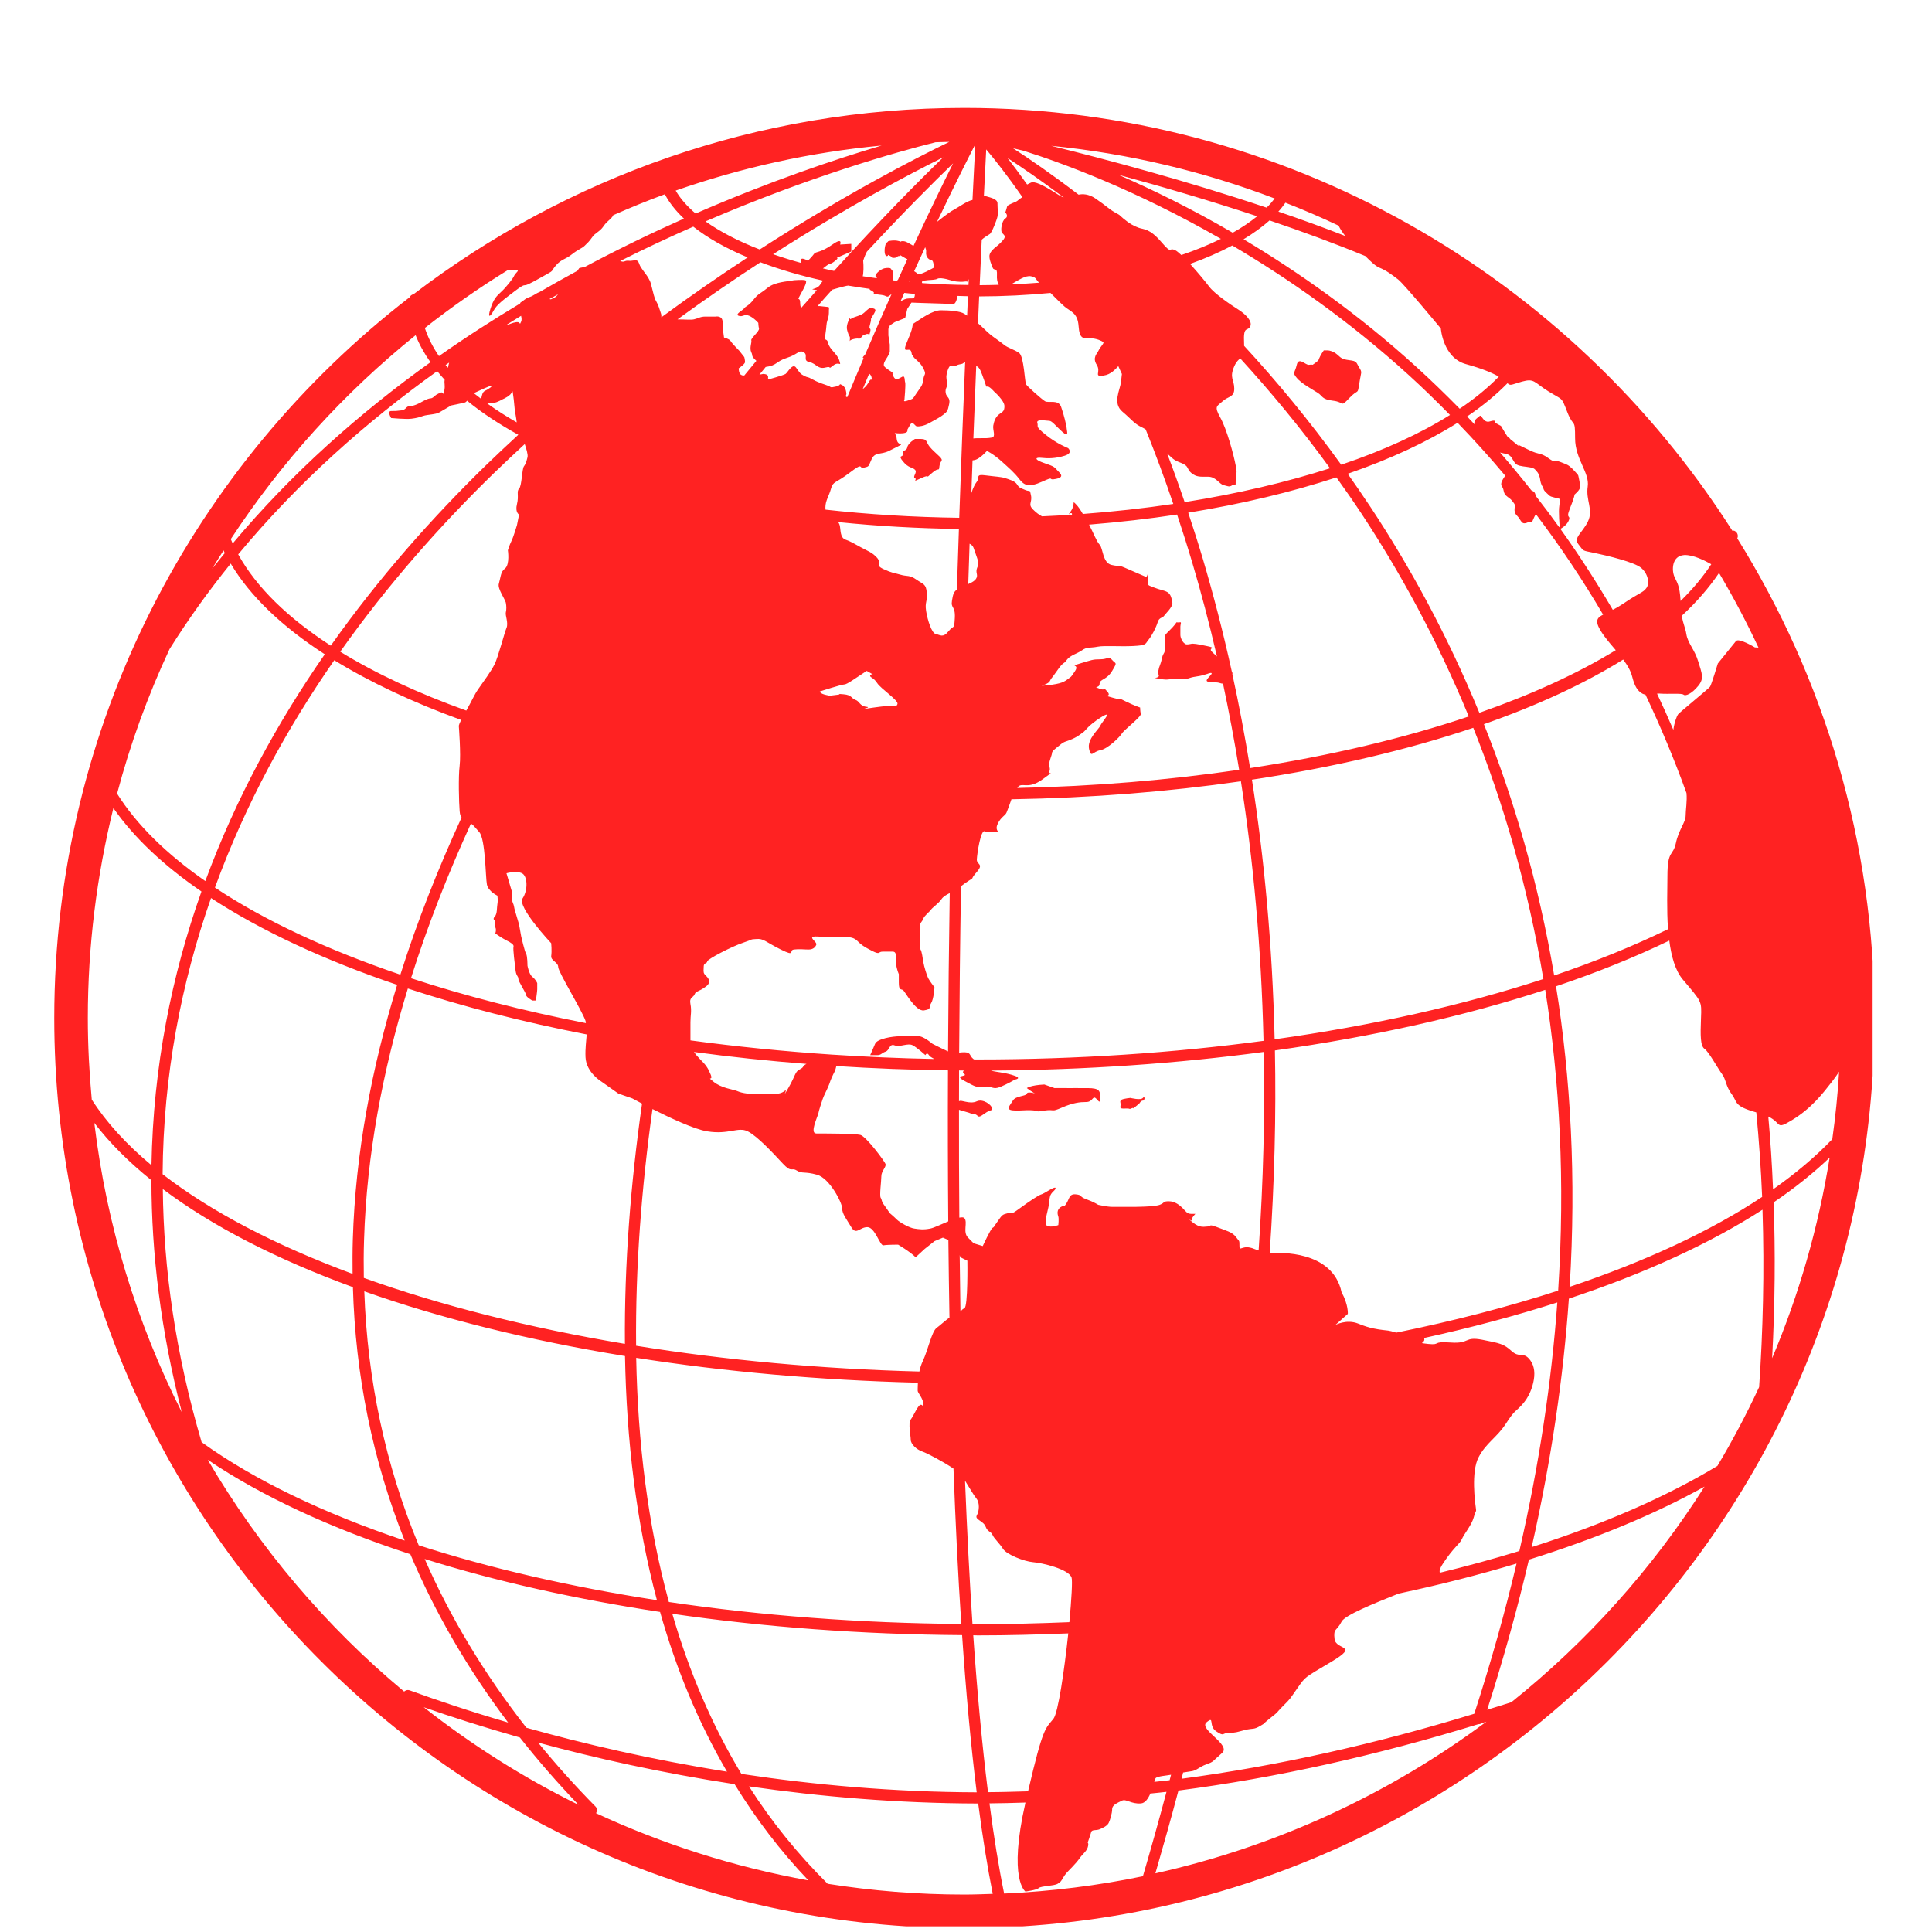 <svg xmlns="http://www.w3.org/2000/svg" xmlns:xlink="http://www.w3.org/1999/xlink" width="250" zoomAndPan="magnify" viewBox="0 0 187.5 187.5" height="250" preserveAspectRatio="xMidYMid meet" version="1.0"><defs><clipPath id="b2a2bbb633"><path d="M 5.211 10.422 L 181.738 10.422 L 181.738 186.949 L 5.211 186.949 Z M 5.211 10.422 " clip-rule="nonzero"/></clipPath></defs><g clip-path="url(#b2a2bbb633)"><path fill="#ff2222" d="M 168.602 52.246 C 168.609 52.23 168.617 52.219 168.621 52.207 C 168.727 51.926 168.582 51.613 168.301 51.504 C 168.246 51.484 168.191 51.516 168.129 51.512 C 152.441 26.871 124.902 10.473 93.59 10.473 C 73.508 10.473 54.98 17.227 40.125 28.559 C 39.953 28.59 39.828 28.695 39.754 28.848 C 18.801 45.016 5.266 70.352 5.266 98.805 C 5.266 147.508 44.887 187.129 93.59 187.129 C 142.289 187.129 181.914 147.504 181.914 98.805 C 181.914 81.723 177.027 65.777 168.602 52.246 Z M 166.672 142.27 C 161.641 145.301 155.551 147.945 148.648 150.148 C 150.566 141.668 151.727 133.633 152.258 126.031 C 159.578 123.605 165.938 120.695 171.051 117.402 C 171.246 123.414 171.094 129.199 170.723 134.617 C 169.5 137.242 168.152 139.797 166.672 142.27 Z M 57.801 175.332 C 55.805 173.309 53.949 171.234 52.219 169.117 C 57.703 170.613 64.148 172.055 71.293 173.156 C 73.328 176.469 75.699 179.602 78.453 182.492 C 71.227 181.191 64.32 178.977 57.848 175.973 C 57.965 175.762 57.973 175.508 57.801 175.332 Z M 56.145 175.16 C 50.797 172.527 45.766 169.336 41.121 165.684 C 43.715 166.594 46.863 167.605 50.453 168.625 C 52.207 170.852 54.102 173.027 56.145 175.16 Z M 51.086 167.676 C 47.008 162.465 43.719 157.004 41.215 151.297 C 48.121 153.465 55.836 155.191 64.059 156.438 C 65.605 161.91 67.738 167.113 70.555 171.941 C 63.191 170.77 56.609 169.227 51.086 167.676 Z M 14.695 114.543 C 14.699 121.664 15.605 129.176 17.645 137.059 C 13.285 128.426 10.348 118.965 9.152 108.977 C 10.633 110.914 12.492 112.77 14.695 114.543 Z M 19.566 139.961 C 17.023 131.324 15.875 123.137 15.801 115.398 C 20.605 119.008 26.863 122.219 34.25 124.918 C 34.492 133.52 36.176 141.73 39.273 149.512 C 31.426 146.871 24.703 143.656 19.566 139.961 Z M 20.48 87.156 C 25.359 90.344 31.488 93.188 38.543 95.578 C 36.074 103.645 34.496 111.93 34.242 120.277 C 34.207 121.402 34.207 122.52 34.219 123.629 C 26.766 120.867 20.492 117.605 15.781 113.957 C 15.848 104.297 17.605 95.348 20.48 87.156 Z M 16.453 62.996 C 18.285 60.07 20.277 57.309 22.391 54.695 C 24.273 57.867 27.387 60.824 31.52 63.496 C 26.953 70.07 22.91 77.418 19.926 85.508 C 16.168 82.891 13.258 80.043 11.363 77.023 C 12.648 72.16 14.363 67.473 16.453 62.996 Z M 20.578 55.203 C 20.941 54.602 21.32 54.008 21.695 53.414 C 21.738 53.5 21.781 53.59 21.816 53.676 C 21.406 54.184 20.984 54.684 20.578 55.203 Z M 49.25 26.234 C 49.398 26.207 49.582 26.195 49.902 26.18 C 50.648 26.145 50.004 26.48 49.902 26.754 C 49.801 27.027 49.09 27.91 48.645 28.316 C 48.207 28.723 47.902 28.996 47.594 29.977 C 47.293 30.961 47.594 30.723 47.902 30.148 C 48.207 29.57 48.848 29.098 49.969 28.246 C 51.09 27.402 50.719 27.84 51.297 27.57 C 51.871 27.297 52.312 27.027 53.059 26.617 C 53.805 26.211 53.434 26.348 53.973 25.734 C 54.516 25.125 54.859 25.195 55.5 24.684 C 56.145 24.176 56.484 24.109 56.754 23.836 C 57.027 23.566 57.164 23.461 57.473 23.02 C 57.773 22.578 58.184 22.516 58.559 21.973 C 58.93 21.426 59.133 21.426 59.441 21.02 C 59.48 20.969 59.484 20.93 59.512 20.883 C 61.156 20.16 62.824 19.473 64.523 18.852 C 64.957 19.676 65.582 20.465 66.375 21.215 C 63.281 22.59 60.051 24.148 56.75 25.906 C 56.652 25.926 56.547 25.949 56.418 25.973 C 56.121 26.023 56.258 26.008 56.027 26.285 C 54.801 26.949 53.562 27.645 52.324 28.363 C 52.062 28.438 51.793 28.695 51.398 28.828 C 50.988 28.961 50.922 29.098 50.512 29.367 C 50.484 29.387 50.5 29.43 50.477 29.453 C 47.848 31.031 45.215 32.719 42.602 34.559 C 41.992 33.672 41.539 32.758 41.23 31.832 C 43.793 29.82 46.465 27.945 49.25 26.234 Z M 50.57 30.648 C 50.617 30.859 50.645 31.062 50.582 31.199 C 50.375 31.676 50.582 31.199 50.105 31.266 C 49.703 31.324 49.57 31.434 49.059 31.586 C 49.566 31.27 50.07 30.957 50.57 30.648 Z M 132.5 24.848 C 133.02 25.371 133.504 25.832 133.863 25.973 C 134.539 26.246 135.078 26.652 135.691 27.125 C 136.301 27.605 139.832 31.879 139.832 31.879 C 139.832 31.879 140.039 34.73 142.273 35.34 C 143.812 35.762 144.812 36.18 145.457 36.555 C 144.402 37.637 143.133 38.68 141.664 39.668 C 140.25 38.227 138.84 36.863 137.445 35.598 C 131.789 30.453 126.027 26.414 120.688 23.219 C 121.641 22.645 122.492 22.031 123.211 21.391 C 126.371 22.461 129.52 23.617 132.5 24.848 Z M 147.707 37.035 C 148.93 36.695 148.859 37.105 150.281 37.988 C 151.711 38.871 151.508 38.465 152.117 40.023 C 152.73 41.586 152.863 40.5 152.863 42.535 C 152.863 44.57 154.285 45.859 154.086 47.219 C 153.883 48.574 154.664 49.461 154.105 50.613 C 153.539 51.766 152.656 52.172 153.207 52.852 C 153.746 53.531 153.477 53.395 154.766 53.668 C 156.055 53.938 158.566 54.547 159.246 55.09 C 159.922 55.633 160.129 56.586 159.789 57.059 C 159.449 57.535 159.176 57.465 157.48 58.621 C 157.117 58.863 156.812 59.031 156.52 59.18 C 154.887 56.395 153.188 53.773 151.438 51.332 C 151.816 51.109 152.152 50.816 152.277 50.434 C 152.414 50.027 152.008 50.297 152.277 49.574 C 152.551 48.848 152.32 49.438 152.551 48.848 C 152.777 48.262 152.816 47.992 152.816 47.992 C 152.816 47.992 153.18 47.668 153.27 47.492 C 153.363 47.309 153.402 47.223 153.27 46.633 C 153.137 46.043 153.27 46.223 152.859 45.77 C 152.453 45.32 152.227 45.137 151.867 45.004 C 151.508 44.867 151.32 44.777 151.094 44.734 C 150.871 44.688 150.871 44.867 150.465 44.598 C 150.055 44.328 149.945 44.188 149.457 44.055 C 148.973 43.918 149.02 43.961 148.426 43.691 C 147.836 43.422 147.613 43.281 147.387 43.191 C 147.16 43.102 147.789 43.645 147.16 43.102 C 146.527 42.559 146.715 42.785 146.527 42.559 C 146.344 42.332 146.48 42.695 146.074 42.016 C 145.668 41.336 145.668 41.336 145.668 41.336 L 145.078 41.02 C 145.078 41.02 145.262 40.754 144.809 40.84 C 144.621 40.875 144.402 41.02 144.129 40.84 C 143.859 40.66 143.719 40.203 143.582 40.387 C 143.469 40.547 142.984 40.688 143.109 41.188 C 142.867 40.93 142.625 40.668 142.383 40.418 C 143.895 39.391 145.203 38.316 146.301 37.191 C 146.609 37.473 146.645 37.332 147.707 37.035 Z M 162.504 55.973 C 162.23 55.363 162.23 53.938 163.453 53.867 C 164.316 53.824 165.461 54.406 166.078 54.758 C 165.273 55.98 164.277 57.172 163.102 58.324 C 163.008 56.781 162.758 56.547 162.504 55.973 Z M 163.672 76.965 C 163.75 77.738 163.59 78.625 163.59 79.188 C 163.59 79.797 162.91 80.543 162.641 81.836 C 162.367 83.125 161.824 82.445 161.824 85.027 C 161.824 86.309 161.742 88.266 161.883 90.176 C 158.543 91.805 154.848 93.309 150.832 94.668 C 149.309 85.652 146.906 77.527 144.012 70.281 C 149.207 68.461 153.758 66.355 157.531 64.008 C 157.934 64.555 158.262 65.082 158.426 65.75 C 158.637 66.562 158.902 67.039 159.383 67.312 C 159.488 67.371 159.586 67.395 159.688 67.406 C 161.184 70.559 162.512 73.75 163.672 76.965 Z M 122.148 121.359 C 122.008 121.312 121.887 121.273 121.715 121.203 C 120.562 120.727 120.289 121.539 120.289 120.934 C 120.289 120.316 120.289 120.523 119.949 120.051 C 119.605 119.574 118.996 119.438 118.117 119.094 C 117.23 118.754 117.57 119.027 117.23 119.027 C 116.891 119.027 116.488 119.23 115.738 118.621 C 114.992 118.012 115.738 118.621 115.672 118.418 C 115.602 118.215 116.012 117.805 116.012 117.805 C 116.012 117.805 116.012 117.805 115.602 117.805 C 115.195 117.805 115.062 117.535 114.789 117.262 C 114.52 116.988 114.043 116.582 113.434 116.582 C 112.82 116.582 113.09 116.719 112.551 116.926 C 112.008 117.125 110.039 117.125 110.039 117.125 C 110.039 117.125 109.363 117.125 108.816 117.125 C 108.273 117.125 108.406 117.125 107.934 117.125 C 107.457 117.125 106.578 116.926 106.578 116.926 C 106.578 116.926 106.168 116.652 105.422 116.383 C 104.68 116.117 105.082 115.977 104.402 115.91 C 103.727 115.84 103.793 116.383 103.453 116.855 C 103.113 117.332 103.453 116.855 102.977 117.125 C 102.504 117.398 102.641 117.875 102.711 118.078 C 102.773 118.285 102.711 118.891 102.711 118.891 C 102.711 118.891 102.027 119.164 101.621 118.961 C 101.211 118.754 101.824 117.199 101.824 116.652 C 101.824 116.113 101.824 116.652 101.891 116.18 C 101.961 115.703 102.504 115.5 102.434 115.293 C 102.371 115.09 101.348 115.84 101.078 115.906 C 100.809 115.977 99.992 116.52 98.973 117.262 C 97.953 118.012 98.363 117.602 97.816 117.738 C 97.277 117.875 97.277 117.875 96.805 118.551 C 96.324 119.227 96.531 119.027 96.324 119.164 C 96.125 119.297 95.375 120.93 95.375 120.93 L 94.492 120.66 C 94.492 120.66 94.492 120.66 93.949 120.113 C 93.406 119.57 93.949 118.621 93.59 118.215 C 93.508 118.125 93.328 118.125 93.102 118.172 C 93.074 114.695 93.062 111.207 93.07 107.703 C 93.184 107.746 93.332 107.789 93.59 107.859 C 94.492 108.102 93.949 108.031 94.492 108.102 C 95.039 108.172 94.766 108.645 95.508 108.102 C 96.258 107.559 96.258 107.898 96.258 107.559 C 96.258 107.219 95.375 106.605 94.801 106.879 C 94.09 107.211 93.27 106.68 93.07 106.879 C 93.07 105.883 93.074 104.883 93.078 103.887 C 93.23 103.891 93.383 103.891 93.535 103.891 C 93.461 103.992 93.387 104.078 93.59 104.234 C 93.949 104.508 92.473 104.301 93.617 104.91 C 94.766 105.523 94.695 105.523 95.508 105.453 C 96.324 105.387 96.324 105.785 97.074 105.488 C 97.816 105.184 98.496 104.773 98.496 104.773 C 98.496 104.773 99.375 104.641 98.156 104.301 C 97.273 104.051 96.68 104.051 96.16 103.898 C 105.352 103.84 114.262 103.215 122.648 102.09 C 122.762 108.145 122.613 114.574 122.148 121.359 Z M 83.496 110.141 C 82.957 110.004 79.902 110.004 79.227 110.004 C 78.547 110.004 79.359 108.371 79.426 108.031 C 79.496 107.695 79.699 107.082 79.836 106.676 C 79.977 106.273 80.176 105.934 80.379 105.457 C 80.582 104.984 80.512 105.047 80.723 104.574 C 80.922 104.102 81.059 103.965 81.125 103.625 C 81.141 103.559 81.152 103.508 81.164 103.461 C 84.719 103.688 88.332 103.832 92 103.879 C 91.977 108.781 91.988 113.68 92.027 118.535 C 91.34 118.82 90.621 119.168 90.289 119.23 C 89.613 119.367 89.199 119.301 88.73 119.23 C 88.254 119.168 87.301 118.621 87.031 118.352 C 86.762 118.078 86.355 117.738 86.355 117.738 C 86.355 117.738 85.945 117.125 85.742 116.855 C 85.535 116.582 85.609 116.449 85.473 116.246 C 85.336 116.043 85.535 114.617 85.535 114.145 C 85.535 113.664 86.012 113.258 85.945 112.988 C 85.875 112.715 84.043 110.273 83.496 110.141 Z M 76.168 105.859 C 75.828 106.133 75.422 106.199 74.539 106.199 C 73.656 106.199 73.113 106.199 72.57 106.137 C 72.031 106.066 71.824 106 71.484 105.863 C 71.148 105.73 69.988 105.594 69.246 104.98 C 68.5 104.371 69.246 104.98 68.977 104.301 C 68.703 103.625 68.5 103.348 67.953 102.809 C 67.715 102.566 67.508 102.324 67.348 102.094 C 70.898 102.574 74.547 102.961 78.273 103.25 C 77.824 103.465 78.074 103.551 77.664 103.754 C 77.117 104.023 77.254 104.301 76.508 105.59 C 75.758 106.879 76.508 105.59 76.168 105.859 Z M 151.367 51.113 C 151.367 51.113 151.344 51.141 151.324 51.168 C 150.57 50.125 149.809 49.105 149.043 48.125 C 148.977 47.836 148.945 47.723 148.617 47.586 C 147.613 46.312 146.598 45.086 145.582 43.918 C 146.172 44.082 146.211 43.996 146.48 44.188 C 146.805 44.414 146.895 44.91 147.211 45.094 C 147.527 45.273 148.07 45.273 148.523 45.363 C 148.977 45.453 148.977 45.586 149.156 45.77 C 149.34 45.953 149.449 46.359 149.465 46.496 C 149.473 46.633 149.566 47.059 149.699 47.207 C 149.836 47.355 149.703 47.492 150.062 47.809 C 150.422 48.125 150.332 48.156 150.832 48.277 C 151.332 48.398 151.332 48.398 151.332 48.398 C 151.332 48.398 151.422 48.531 151.332 49.074 C 151.234 49.621 151.367 51.113 151.367 51.113 Z M 146.078 46.164 C 145.832 46.547 145.559 46.93 145.762 47.207 C 146.035 47.582 145.809 47.855 146.305 48.215 C 146.805 48.578 146.715 48.578 146.938 48.852 C 147.164 49.121 146.758 49.574 147.211 50.027 C 147.664 50.48 147.617 50.98 148.246 50.707 C 148.879 50.438 148.527 50.977 148.906 50.164 C 148.953 50.051 149.016 49.969 149.062 49.906 C 151.469 53.082 153.641 56.336 155.582 59.652 C 155.137 59.879 154.934 60.07 155.031 60.523 C 155.191 61.219 156.141 62.32 156.809 63.098 C 153.117 65.359 148.648 67.402 143.57 69.176 C 140.426 61.523 136.75 54.867 133.008 49.207 C 132.277 48.102 131.535 47.031 130.797 45.98 C 134.926 44.559 138.508 42.887 141.457 41.031 C 143.078 42.711 144.621 44.422 146.078 46.164 Z M 80.832 102.355 C 80.828 102.355 80.824 102.355 80.816 102.355 C 76.086 102.039 71.469 101.574 67.008 100.969 C 67.008 100.941 67.008 100.922 67.008 100.84 C 67.008 100.633 67.008 99.887 67.008 99.211 C 67.008 98.531 67.141 98.121 67.008 97.445 C 66.871 96.77 67.277 96.836 67.414 96.496 C 67.547 96.156 67.754 96.293 68.5 95.75 C 69.246 95.203 68.5 94.73 68.363 94.527 C 68.23 94.324 68.297 94.121 68.297 93.781 C 68.297 93.438 68.637 93.508 68.637 93.305 C 68.637 93.102 70.945 91.879 72.168 91.473 C 73.387 91.066 72.641 91.203 73.387 91.133 C 74.133 91.066 74.27 91.406 75.777 92.152 C 77.281 92.898 76.508 92.219 77.051 92.152 C 77.594 92.082 78.004 92.152 78.477 92.152 C 78.953 92.152 79.156 91.879 79.223 91.676 C 79.293 91.473 78.816 91.199 78.816 90.996 C 78.816 90.797 79.699 90.93 80.102 90.93 C 80.508 90.93 81.055 90.93 81.801 90.93 C 82.547 90.93 82.887 90.996 83.227 91.336 C 83.562 91.68 83.836 91.879 84.652 92.293 C 85.465 92.699 85.191 92.355 85.668 92.355 C 86.145 92.355 86.145 92.355 86.621 92.355 C 87.094 92.355 86.891 92.898 86.961 93.508 C 87.027 94.121 87.23 94.531 87.23 94.531 C 87.23 94.531 87.23 94.531 87.23 95.34 C 87.23 96.156 87.434 95.953 87.641 96.09 C 87.84 96.223 88.859 98.195 89.676 98.059 C 90.488 97.922 90.082 97.785 90.355 97.375 C 90.625 96.969 90.691 95.816 90.691 95.816 C 90.691 95.816 90.219 95.203 90.082 94.934 C 89.945 94.664 89.676 93.781 89.609 93.371 C 89.539 92.961 89.473 92.352 89.336 92.152 C 89.199 91.945 89.336 90.996 89.27 90.25 C 89.199 89.504 89.539 89.434 89.609 89.164 C 89.676 88.895 90.219 88.488 90.355 88.281 C 90.492 88.074 91.102 87.672 91.371 87.262 C 91.551 87 91.848 86.84 92.172 86.676 C 92.094 91.738 92.035 96.879 92.008 102.039 C 91.398 101.766 90.492 101.297 90.492 101.297 C 90.492 101.297 89.812 100.703 89.273 100.57 C 88.73 100.434 87.984 100.57 87.301 100.57 C 86.625 100.57 85.129 100.809 84.93 101.297 C 84.727 101.789 84.453 102.402 84.453 102.402 C 84.453 102.402 84.727 102.402 85.129 102.402 C 85.535 102.402 85.535 102.195 85.945 102.062 C 86.355 101.926 86.285 101.254 86.828 101.453 C 87.371 101.652 88.117 101.184 88.594 101.453 C 89.066 101.719 89.812 102.402 89.812 102.402 C 89.812 102.402 89.949 102.062 90.156 102.402 C 90.227 102.523 90.434 102.648 90.676 102.773 C 87.344 102.711 84.066 102.566 80.832 102.355 Z M 74.312 35.613 C 75.422 35.477 75.289 35.07 76.371 34.73 C 77.457 34.391 77.523 33.914 78 34.188 C 78.477 34.453 77.863 35 78.543 35.137 C 79.223 35.273 79.359 35.863 80.105 35.668 C 80.855 35.477 80.238 35.953 80.855 35.477 C 81.461 35 81.664 35.68 81.461 35 C 81.262 34.324 80.508 33.914 80.375 33.305 C 80.238 32.695 79.973 33.285 80.105 32.449 C 80.238 31.609 80.172 31.473 80.309 31.062 C 80.445 30.656 80.445 30.523 80.445 30.113 C 80.445 29.707 80.645 29.844 79.562 29.707 C 79.488 29.699 79.422 29.703 79.352 29.703 C 79.828 29.152 80.297 28.633 80.766 28.113 C 81.77 27.832 80.895 28.066 81.867 27.809 C 82.121 27.742 82.262 27.719 82.348 27.715 C 82.387 27.723 82.43 27.734 82.469 27.742 C 82.488 27.754 82.5 27.758 82.527 27.75 C 83.137 27.859 83.773 27.945 84.406 28.035 C 84.371 28.18 84.555 28.125 84.762 28.332 C 84.992 28.551 84.449 28.484 84.992 28.551 C 85.531 28.621 84.926 28.551 85.531 28.621 C 86.145 28.688 86.008 28.961 86.418 28.621 C 86.465 28.582 86.492 28.559 86.531 28.527 C 85.719 30.344 84.855 32.324 83.969 34.395 C 83.66 34.742 83.715 34.688 83.812 34.766 C 83.289 35.98 82.766 37.242 82.23 38.535 C 81.992 38.551 82.141 38.258 82.141 38.258 C 82.141 38.258 82.141 37.582 81.734 37.375 C 81.328 37.172 81.734 37.375 81.125 37.512 C 80.512 37.648 80.719 37.578 80.379 37.441 C 80.039 37.305 79.496 37.172 78.883 36.832 C 78.273 36.492 78.477 36.695 78.07 36.492 C 77.664 36.289 77.594 36.152 77.258 35.676 C 76.918 35.203 76.445 36.152 76.238 36.289 C 76.035 36.426 74.543 36.832 74.543 36.832 C 74.543 36.832 74.543 36.832 74.543 36.559 C 74.543 36.289 74.066 36.289 74.066 36.289 C 74.066 36.289 73.922 36.324 73.703 36.355 C 73.906 36.109 74.109 35.855 74.312 35.613 Z M 89.883 24.414 C 89.809 25.027 90.219 25.227 90.422 25.262 C 90.625 25.297 90.625 25.977 90.625 25.977 C 90.625 25.977 89.199 26.789 89.062 26.586 C 89.012 26.508 88.871 26.414 88.719 26.32 C 89.086 25.512 89.441 24.734 89.789 23.992 C 89.848 24.141 89.895 24.277 89.883 24.414 Z M 96.055 22.715 C 96.262 22.578 96.734 21.359 96.805 21.02 C 96.871 20.68 96.805 20.141 96.805 19.73 C 96.805 19.324 96.188 19.188 95.711 19.051 C 95.629 19.031 95.559 19.039 95.484 19.039 C 95.582 17.043 95.664 15.5 95.711 14.5 C 96.477 15.406 97.707 16.953 99.223 19.129 C 99.043 19.238 98.852 19.379 98.746 19.48 C 98.609 19.617 97.797 19.844 97.746 20.023 C 97.707 20.207 97.566 20.613 97.566 20.613 C 97.566 20.613 97.926 20.973 97.566 21.203 C 97.207 21.426 97.074 22.422 97.25 22.605 C 97.43 22.785 97.57 22.875 97.477 23.102 C 97.387 23.328 96.844 23.824 96.707 23.914 C 96.574 24.008 96.074 24.414 96.027 24.777 C 95.984 25.137 96.211 25.68 96.348 26 C 96.48 26.312 96.797 25.906 96.754 26.676 C 96.73 27.051 96.781 27.406 96.93 27.641 C 96.312 27.656 95.699 27.676 95.078 27.676 C 95.148 26.086 95.215 24.617 95.277 23.262 C 95.473 23.066 95.891 22.824 96.055 22.715 Z M 94.801 55.703 C 94.914 56.207 94.473 56.461 93.969 56.68 C 94.012 55.359 94.055 54.051 94.098 52.766 C 94.527 53 94.449 53.125 94.801 54.074 C 95.172 55.094 94.629 54.957 94.801 55.703 Z M 88.25 27.336 C 88.289 27.355 88.312 27.363 88.344 27.379 C 88.305 27.375 88.277 27.371 88.242 27.363 C 88.242 27.355 88.246 27.348 88.25 27.336 Z M 93.938 28.746 C 93.914 29.359 93.891 29.988 93.859 30.633 C 93.77 30.574 93.688 30.516 93.59 30.453 C 93.164 30.184 92.117 30.113 91.305 30.113 C 90.492 30.113 89.402 30.926 88.863 31.266 C 88.316 31.609 88.863 31.266 88.117 32.961 C 87.367 34.66 88.316 33.508 88.453 34.184 C 88.59 34.863 88.453 34.184 88.59 34.523 C 88.727 34.863 89.27 35.066 89.609 35.746 C 89.949 36.426 89.676 36.223 89.609 36.832 C 89.543 37.441 89.336 37.578 88.93 38.188 C 88.523 38.801 88.66 38.664 88.117 38.867 C 87.57 39.07 87.777 38.801 87.777 38.801 C 87.777 38.801 87.914 37.305 87.844 37.102 C 87.777 36.902 87.844 36.426 87.57 36.559 C 87.301 36.695 86.965 36.965 86.762 36.625 C 86.559 36.289 86.625 36.152 86.625 36.152 C 86.625 36.152 85.945 35.742 85.809 35.543 C 85.676 35.336 85.945 34.93 85.945 34.93 C 85.945 34.93 86.355 34.32 86.355 34.117 C 86.355 33.914 86.355 33.438 86.355 33.438 L 86.219 32.555 L 86.219 31.922 C 86.27 31.809 86.32 31.684 86.371 31.57 L 86.832 31.266 L 87.848 30.859 L 88.055 29.977 L 88.457 29.367 C 88.457 29.367 90.156 29.434 90.426 29.434 C 90.695 29.434 92.258 29.5 92.535 29.5 C 92.785 29.5 92.914 28.816 92.93 28.719 C 93.266 28.73 93.602 28.738 93.938 28.746 Z M 94.801 35.547 C 95.105 35.68 95.238 36.152 95.512 36.902 C 95.785 37.648 95.648 37.512 95.852 37.512 C 96.055 37.512 96.465 37.988 96.465 37.988 C 96.465 37.988 97.48 38.871 97.48 39.414 C 97.48 39.953 97.277 39.957 96.938 40.227 C 96.598 40.496 96.465 40.906 96.395 41.312 C 96.328 41.723 96.668 42.398 96.262 42.465 C 95.852 42.531 95.852 42.531 94.805 42.531 C 94.668 42.531 94.555 42.539 94.465 42.555 C 94.555 40.09 94.652 37.734 94.742 35.512 C 94.754 35.52 94.785 35.539 94.801 35.547 Z M 80.117 49.461 C 80.113 49.395 80.105 49.352 80.105 49.254 C 80.105 48.578 80.445 48.168 80.648 47.426 C 80.855 46.68 81.059 46.949 82.484 45.859 C 83.906 44.777 83.297 45.523 83.84 45.387 C 84.383 45.25 84.246 45.32 84.586 44.574 C 84.926 43.828 85.469 44.164 86.281 43.758 C 87.094 43.352 86.281 43.758 87.094 43.352 C 87.91 42.945 87.094 43.352 87.027 42.605 C 86.961 41.859 86.484 42.062 87.367 42.062 C 88.25 42.062 88.047 41.723 88.047 41.723 C 88.047 41.723 88.047 41.723 88.316 41.246 C 88.59 40.77 88.793 41.383 88.996 41.383 C 89.199 41.383 89.609 41.383 90.219 41.043 C 90.828 40.699 91.238 40.5 91.574 40.227 C 91.914 39.957 91.984 39.887 92.117 39.211 C 92.254 38.531 91.848 38.598 91.777 38.125 C 91.707 37.648 91.98 37.582 91.914 37.172 C 91.844 36.766 91.844 36.559 91.844 36.559 C 91.844 36.559 91.844 36.223 92.047 35.746 C 92.25 35.273 92.391 35.68 92.797 35.477 C 93.199 35.273 93.406 35.41 93.59 35.137 C 93.602 35.113 93.645 35.121 93.668 35.113 C 93.48 39.648 93.285 44.742 93.094 50.25 C 88.609 50.191 84.266 49.922 80.117 49.461 Z M 88.789 28.523 C 88.781 29.012 88.645 28.961 88.25 28.961 C 87.926 28.961 87.703 29.07 87.398 29.242 C 87.52 28.965 87.641 28.699 87.762 28.426 C 88.105 28.461 88.441 28.5 88.789 28.523 Z M 84.355 36.258 C 84.461 36.355 84.562 36.449 84.586 36.629 C 84.656 37.105 84.586 36.629 84.383 36.969 C 84.18 37.309 84.109 37.445 83.723 37.773 C 83.93 37.262 84.141 36.754 84.355 36.258 Z M 93.062 51.336 C 92.996 53.254 92.934 55.215 92.867 57.219 C 92.559 57.438 92.492 57.672 92.391 58.281 C 92.254 59.094 92.73 58.754 92.664 59.977 C 92.594 61.199 92.594 60.59 92.051 61.266 C 91.508 61.941 91.238 61.605 90.828 61.535 C 90.422 61.469 90.016 60.176 89.879 59.297 C 89.742 58.414 90.016 58.414 89.945 57.531 C 89.879 56.648 89.605 56.719 88.926 56.242 C 88.25 55.766 88.047 55.973 87.367 55.766 C 86.688 55.566 86.621 55.633 85.738 55.227 C 84.855 54.816 85.602 54.68 85.125 54.137 C 84.652 53.598 84.172 53.461 83.562 53.121 C 82.953 52.781 82.48 52.508 82.07 52.375 C 81.66 52.238 81.594 51.832 81.527 51.152 C 81.504 50.938 81.434 50.793 81.344 50.668 C 85.117 51.055 89.035 51.281 93.062 51.336 Z M 81.938 66.426 C 82.211 66.426 83.023 65.816 84.113 65.109 C 84.113 65.109 84.113 65.109 84.52 65.34 C 84.926 65.57 84.52 65.34 84.449 65.543 C 84.383 65.746 84.789 65.746 85.129 66.289 C 85.469 66.832 87.234 67.984 87.098 68.328 C 86.961 68.668 87.098 68.328 84.789 68.668 C 82.484 69.008 84.789 68.668 84.113 68.598 C 83.43 68.531 83.43 68.055 83.023 67.922 C 82.617 67.785 82.684 67.445 81.867 67.379 C 81.059 67.312 81.867 67.379 81.125 67.445 C 80.379 67.512 80.785 67.582 80.172 67.445 C 79.562 67.312 79.562 67.105 79.562 67.105 C 79.562 67.105 81.668 66.426 81.938 66.426 Z M 105.09 49.879 C 104.867 49.504 104.664 49.176 104.402 48.914 C 103.996 48.508 104.402 48.914 103.93 49.598 C 103.453 50.273 103.93 49.598 104.035 49.863 C 104.047 49.887 104.035 49.922 104.023 49.949 C 103.066 50.016 102.098 50.062 101.125 50.109 C 100.844 49.957 100.551 49.746 100.266 49.457 C 99.719 48.914 100.195 48.777 100.059 48.098 C 99.926 47.422 99.992 47.762 99.516 47.559 C 99.043 47.355 98.906 47.355 98.707 47.016 C 98.5 46.676 97.957 46.539 97.551 46.402 C 97.141 46.266 96.668 46.266 95.648 46.133 C 94.629 45.996 95.105 46.336 94.805 46.742 C 94.633 46.969 94.438 47.32 94.27 47.855 C 94.309 46.777 94.344 45.719 94.383 44.68 C 94.52 44.668 94.66 44.637 94.801 44.57 C 95.238 44.367 95.785 43.758 95.785 43.758 C 95.785 43.758 96.461 44.098 97.207 44.777 C 97.953 45.453 98.434 45.859 98.906 46.473 C 99.375 47.082 99.789 47.355 101.145 46.742 C 102.5 46.133 101.555 46.676 102.5 46.473 C 103.453 46.27 102.77 45.859 102.5 45.523 C 102.23 45.184 101.754 45.113 101.078 44.844 C 100.398 44.574 100.465 44.367 101.078 44.434 C 101.688 44.504 102.434 44.504 103.316 44.23 C 104.199 43.961 103.656 43.488 103.656 43.488 C 103.656 43.488 102.57 43.078 101.484 42.195 C 100.398 41.316 100.805 41.449 100.672 41.043 C 100.535 40.637 101.555 40.84 101.824 40.84 C 102.094 40.84 102.434 41.316 103.113 41.926 C 103.793 42.535 103.52 41.793 103.52 41.586 C 103.52 41.383 103.25 40.23 102.977 39.48 C 102.711 38.734 101.758 39.141 101.418 38.941 C 101.078 38.734 99.719 37.516 99.582 37.309 C 99.449 37.105 99.379 34.594 98.906 34.254 C 98.434 33.914 97.816 33.781 97.414 33.441 C 97.004 33.102 96.461 32.762 96.055 32.422 C 95.688 32.117 95.266 31.66 94.914 31.375 C 94.953 30.477 94.988 29.605 95.027 28.766 C 97.406 28.762 99.715 28.641 101.949 28.43 C 102.449 28.918 102.957 29.445 103.316 29.754 C 103.902 30.254 104.586 30.34 104.676 31.652 C 104.766 32.965 105.172 32.832 105.801 32.832 C 106.438 32.832 106.934 33.102 107.07 33.191 C 107.203 33.285 106.758 33.691 106.621 34.008 C 106.484 34.324 105.984 34.688 106.438 35.41 C 106.891 36.133 106.082 36.586 107.094 36.449 C 107.824 36.352 108.258 35.816 108.531 35.535 C 108.645 35.785 108.762 36.047 108.879 36.297 C 108.852 36.555 108.82 36.82 108.789 37.086 C 108.699 37.852 107.957 39.121 108.914 39.938 C 109.875 40.75 110.055 41.113 110.824 41.473 C 110.969 41.539 111.078 41.609 111.188 41.68 C 112.105 43.945 113.004 46.359 113.867 48.906 C 111.043 49.328 108.109 49.652 105.09 49.879 Z M 98.117 27.602 C 98.801 27.215 99.527 26.699 100.059 26.812 C 100.602 26.926 100.453 27.062 100.844 27.434 C 99.941 27.504 99.035 27.562 98.117 27.602 Z M 113.27 44.012 C 113.777 44.453 113.848 44.641 114.586 44.91 C 115.445 45.227 115.125 45.5 115.621 45.906 C 116.121 46.316 116.484 46.266 117.254 46.266 C 118.023 46.266 118.34 46.996 118.75 47.082 C 119.152 47.172 119.293 47.309 119.605 47.082 C 119.926 46.855 119.926 47.398 119.926 46.539 C 119.926 45.68 120.109 46.18 119.926 45.184 C 119.742 44.188 119.066 41.652 118.43 40.523 C 117.797 39.391 118.113 39.438 118.656 38.941 C 119.199 38.441 119.785 38.578 119.785 37.719 C 119.785 36.855 119.289 36.68 119.785 35.547 C 119.988 35.09 120.195 34.926 120.363 34.781 C 123.273 37.973 126.223 41.504 129.078 45.445 C 124.84 46.801 120.094 47.918 114.969 48.73 C 114.414 47.098 113.848 45.527 113.27 44.012 Z M 93.992 27.656 C 92.469 27.641 90.969 27.582 89.5 27.473 C 89.246 27.086 90.645 27.25 90.965 27.059 C 91.305 26.855 92.457 27.262 92.457 27.262 C 92.457 27.262 93.07 27.398 93.59 27.328 C 93.828 27.297 93.898 27.324 93.918 27.363 C 93.945 27.297 93.98 27.188 94.02 27.07 C 94.008 27.27 94 27.457 93.992 27.656 Z M 88.656 23.863 C 88.199 23.613 87.938 23.406 87.625 23.402 C 87.23 23.395 87.707 23.531 87.23 23.395 C 86.758 23.262 86.215 23.402 86.215 23.402 C 85.941 23.738 86.078 23.328 85.941 23.738 C 85.805 24.145 85.805 24.875 86.078 24.852 C 86.352 24.82 85.941 24.617 86.352 24.82 C 86.758 25.027 86.414 25.027 86.758 25.027 C 87.098 25.027 87.055 24.809 87.312 24.848 C 87.57 24.887 87.031 24.551 87.57 24.887 C 87.809 25.035 87.945 25.105 88.059 25.152 C 87.762 25.797 87.445 26.5 87.133 27.184 C 87.125 27.18 87.109 27.168 87.109 27.168 C 87.109 27.168 87.078 27.203 87.047 27.246 C 86.906 27.227 86.766 27.215 86.625 27.203 C 86.625 27.188 86.621 27.18 86.625 27.168 C 86.691 26.379 86.691 26.379 86.691 26.379 L 86.418 26.035 C 86.418 26.035 86.227 25.961 85.848 26.035 C 85.469 26.113 84.93 26.586 84.965 26.789 C 84.988 26.957 85.199 26.785 85.07 27 C 84.625 26.938 84.172 26.875 83.73 26.809 C 83.746 26.738 83.762 26.68 83.773 26.578 C 83.84 25.977 83.773 25.309 83.773 25.309 C 83.773 25.309 83.871 24.934 84.129 24.426 C 87.684 20.598 90.625 17.664 92.5 15.852 C 91.574 17.699 90.238 20.445 88.656 23.863 Z M 98.77 76.402 C 99.18 75.859 99.723 76.676 101.145 75.656 C 102.57 74.637 101.688 75.25 101.824 74.914 C 101.961 74.57 101.824 74.504 101.824 74.168 C 101.824 73.824 102.094 73.285 102.094 73.078 C 102.094 72.875 102.504 72.602 102.91 72.266 C 103.312 71.926 103.453 71.996 104.066 71.719 C 104.676 71.449 104.945 71.18 105.145 71.047 C 105.355 70.91 105.559 70.434 106.848 69.617 C 108.133 68.805 106.914 70.094 106.777 70.434 C 106.645 70.773 105.488 71.719 105.691 72.676 C 105.895 73.621 106.031 72.945 106.777 72.809 C 107.52 72.676 108.68 71.52 108.883 71.18 C 109.086 70.836 110.785 69.551 110.715 69.281 C 110.648 69.008 110.648 68.668 110.648 68.668 C 110.648 68.668 110.039 68.465 109.223 68.059 C 108.406 67.648 109.223 68.059 108.004 67.715 C 106.777 67.379 108.004 67.715 107.457 67.109 C 106.914 66.5 107.457 67.109 106.715 66.836 C 105.969 66.566 106.715 66.836 106.715 66.363 C 106.715 65.887 107.395 66.02 107.934 65.109 C 108.48 64.199 108.273 64.457 107.934 64.051 C 107.594 63.645 107.523 63.984 106.777 63.984 C 106.031 63.984 105.969 64.051 104.812 64.391 C 103.656 64.734 104.812 64.391 104.34 65.113 C 103.863 65.832 104 65.613 103.656 65.887 C 103.316 66.156 102.98 66.363 101.691 66.5 C 100.402 66.633 101.691 66.5 101.891 66.09 C 102.098 65.68 101.891 66.09 102.574 65.113 C 103.25 64.133 103.184 64.531 103.52 64.055 C 103.863 63.578 104.543 63.445 105.016 63.105 C 105.492 62.762 105.832 62.902 106.512 62.762 C 107.191 62.629 108.617 62.762 109.973 62.695 C 111.328 62.629 111.125 62.492 111.465 62.086 C 111.805 61.676 112.211 60.863 112.352 60.387 C 112.488 59.91 112.824 59.98 112.961 59.777 C 113.094 59.574 113.844 58.895 113.777 58.488 C 113.703 58.082 113.641 57.676 113.301 57.469 C 112.961 57.27 112.621 57.27 111.941 56.996 C 111.266 56.727 111.402 56.859 111.402 56.043 C 111.402 55.23 111.402 56.043 111.195 55.977 C 110.996 55.906 109.977 55.434 109.16 55.094 C 108.348 54.754 108.754 55.027 107.875 54.824 C 106.992 54.621 107.055 53.195 106.715 52.855 C 106.426 52.566 106.082 51.645 105.695 50.914 C 108.621 50.676 111.484 50.352 114.234 49.934 C 114.738 51.445 115.234 53 115.711 54.609 C 116.551 57.426 117.352 60.469 118.105 63.711 C 117.852 63.453 117.812 63.465 117.574 63.207 C 117.273 62.867 118.121 62.902 117.137 62.699 C 116.152 62.496 115.812 62.426 115.543 62.496 C 115.27 62.562 115.102 62.531 115.102 62.531 C 115.102 62.531 115 62.496 114.863 62.359 C 114.727 62.227 114.555 61.883 114.555 61.613 C 114.555 61.344 114.555 61.004 114.555 60.801 C 114.555 60.598 114.691 60.359 114.523 60.391 C 114.352 60.43 114.184 60.391 114.184 60.391 C 113.641 61.176 113.031 61.512 113.059 61.75 C 113.098 61.988 112.992 62.359 113.059 62.531 C 113.133 62.699 113.082 62.902 113.035 63.176 C 112.996 63.445 112.855 63.41 112.762 63.922 C 112.656 64.43 112.453 64.809 112.453 64.941 C 112.453 65.078 112.316 65.145 112.453 65.516 C 112.586 65.891 111.535 65.719 112.586 65.891 C 113.641 66.059 113.301 65.82 114.387 65.891 C 115.473 65.957 115.168 65.785 116.117 65.652 C 117.07 65.516 117.34 65.277 117.543 65.312 C 117.746 65.344 117.305 65.672 117.137 65.949 C 116.965 66.23 117.574 66.227 118.02 66.227 C 118.336 66.227 118.496 66.363 118.691 66.34 C 119.258 68.996 119.785 71.785 120.258 74.707 C 113.457 75.703 106.223 76.316 98.734 76.473 C 98.742 76.441 98.75 76.43 98.77 76.402 Z M 119.602 65.434 C 119.625 65.352 119.605 65.266 119.543 65.152 C 118.68 61.242 117.734 57.621 116.754 54.301 C 116.289 52.734 115.805 51.23 115.316 49.754 C 120.539 48.91 125.375 47.746 129.699 46.332 C 130.52 47.48 131.332 48.633 132.133 49.848 C 135.812 55.426 139.441 61.988 142.543 69.531 C 136.266 71.645 129.094 73.348 121.324 74.543 C 120.805 71.348 120.23 68.312 119.602 65.434 Z M 130.164 45.102 C 127.078 40.82 123.887 36.977 120.742 33.566 C 120.738 33.484 120.742 33.418 120.738 33.328 C 120.645 31.562 121.055 32.195 121.324 31.699 C 121.598 31.199 120.879 30.477 120.148 30.023 C 119.426 29.57 117.84 28.484 117.344 27.809 C 117.059 27.422 116.258 26.449 115.496 25.613 C 116.996 25.078 118.367 24.477 119.594 23.824 C 125.031 27.031 130.93 31.141 136.715 36.398 C 138.109 37.668 139.434 38.961 140.723 40.273 C 137.82 42.09 134.27 43.719 130.164 45.102 Z M 114.648 24.75 C 114.402 24.523 114.188 24.344 114.043 24.277 C 113.363 23.961 113.82 24.777 112.684 23.461 C 111.555 22.152 111.012 22.285 110.512 22.105 C 110.016 21.926 109.609 21.699 109.016 21.203 C 108.43 20.703 108.84 20.977 108.203 20.613 C 107.57 20.254 107.441 20.031 106.305 19.258 C 105.637 18.805 105.055 18.812 104.676 18.891 C 102.09 16.918 99.902 15.414 98.312 14.387 C 98.609 14.457 98.969 14.539 99.301 14.621 C 102.988 15.777 110.102 18.367 118.488 23.18 C 117.332 23.746 116.055 24.277 114.648 24.75 Z M 103.238 19.168 C 103.141 19.148 102.914 19.035 102.414 18.711 C 101.145 17.898 100.379 17.582 100.062 17.719 C 99.934 17.773 99.801 17.844 99.684 17.906 C 98.977 16.914 98.328 16.039 97.781 15.336 C 99.18 16.242 101.031 17.512 103.238 19.168 Z M 94.379 19.406 C 93.832 19.504 92.992 20.141 92.594 20.34 C 92.27 20.504 91.801 20.852 90.941 21.527 C 92.805 17.609 94.145 14.984 94.652 14 C 94.602 15.008 94.504 16.848 94.379 19.406 Z M 80.945 26.293 C 80.578 26.219 80.223 26.133 79.863 26.047 C 79.902 26.016 79.922 26.012 79.973 25.973 C 80.719 25.363 80.445 25.797 81.059 25.309 C 81.668 24.82 80.719 25.227 81.668 24.82 C 82.617 24.41 82.617 24.41 82.617 24.41 L 82.617 23.668 L 81.543 23.734 C 81.465 23.867 81.938 22.922 80.785 23.734 C 79.629 24.547 79.156 24.41 79.02 24.617 C 78.883 24.82 78.41 25.309 78.41 25.309 C 78.41 25.309 77.664 24.844 77.734 25.309 C 77.746 25.402 77.75 25.457 77.754 25.52 C 76.797 25.258 75.895 24.973 75.027 24.672 C 82.16 20.113 88.129 16.961 91.535 15.27 C 89.223 17.512 85.465 21.293 80.945 26.293 Z M 79.879 27.234 C 79.781 27.336 79.727 27.438 79.562 27.672 C 79.223 28.148 78.34 28.012 79.223 28.148 C 79.246 28.148 79.258 28.152 79.281 28.156 C 78.781 28.719 78.289 29.27 77.777 29.855 C 77.707 29.797 77.664 29.695 77.664 29.504 C 77.664 28.621 77.254 29.371 77.664 28.621 C 78.07 27.875 78.41 27.266 78.137 27.195 C 77.867 27.129 77.051 27.195 77.051 27.195 C 76.441 27.332 75.223 27.332 74.477 27.945 C 73.727 28.555 73.59 28.484 73.117 29.098 C 72.641 29.707 72.371 29.707 72.234 29.91 C 72.098 30.113 71.285 30.504 71.688 30.648 C 72.098 30.793 72.234 30.434 72.711 30.648 C 73.188 30.859 73.594 31.336 73.594 31.336 C 73.594 31.336 73.594 31.609 73.66 31.879 C 73.727 32.148 72.844 32.828 72.914 33.031 C 72.98 33.234 72.711 33.777 72.914 34.188 C 73.109 34.578 72.824 34.484 73.406 35.02 C 73.02 35.488 72.633 35.957 72.234 36.441 C 72.078 36.445 72.016 36.438 71.895 36.359 C 71.691 36.223 71.691 35.746 71.691 35.746 C 71.691 35.746 72.305 35.34 72.305 35.137 C 72.305 34.934 72.234 34.66 72.234 34.66 L 71.758 34.051 C 71.758 34.051 71.016 33.305 70.91 33.102 C 70.801 32.895 70.266 32.758 70.266 32.758 C 70.266 32.758 70.129 31.945 70.129 31.266 C 70.129 30.586 69.453 30.723 69.453 30.723 C 69.453 30.723 68.91 30.723 68.434 30.723 C 67.957 30.723 67.688 30.926 67.348 30.992 C 67.027 31.059 66.629 31 65.75 30.996 C 68.527 28.977 71.234 27.121 73.801 25.453 C 75.641 26.145 77.664 26.75 79.879 27.234 Z M 64.887 31.633 C 64.902 31.617 64.918 31.605 64.934 31.594 C 64.914 31.605 64.91 31.617 64.887 31.633 Z M 93.59 126.973 C 93.398 127.043 93.32 127.172 93.211 127.293 C 93.184 125.473 93.16 123.645 93.137 121.812 C 93.176 121.93 93.203 122.016 93.203 122.016 L 93.883 122.352 C 93.883 122.352 93.953 126.832 93.59 126.973 Z M 94.891 102.82 C 94.766 102.82 94.645 102.82 94.52 102.816 C 94.488 102.789 94.465 102.766 94.426 102.738 C 94.02 102.402 94.297 102.062 93.344 102.129 C 93.227 102.141 93.172 102.145 93.086 102.156 C 93.117 96.734 93.176 91.324 93.266 86.008 C 93.516 85.82 93.758 85.637 94.086 85.43 C 94.629 85.094 94.086 85.43 94.801 84.621 C 95.512 83.805 94.766 83.938 94.801 83.395 C 94.832 82.855 95.172 80.477 95.578 80.684 C 95.988 80.883 95.578 80.684 96.465 80.75 C 97.348 80.816 96.465 80.75 96.805 80 C 97.141 79.254 97.551 79.188 97.688 78.848 C 97.82 78.512 97.957 78.172 98.16 77.57 C 105.949 77.438 113.426 76.832 120.43 75.824 C 121.602 83.352 122.406 91.746 122.625 101.012 C 113.871 102.188 104.539 102.82 94.891 102.82 Z M 121.5 75.668 C 129.391 74.477 136.633 72.766 142.98 70.633 C 145.875 77.867 148.27 85.992 149.785 95.012 C 142.07 97.535 133.254 99.523 123.703 100.863 C 123.484 91.602 122.676 83.203 121.5 75.668 Z M 119.637 22.586 C 115.582 20.227 111.824 18.391 108.547 16.965 C 112.648 18.074 117.301 19.43 122.012 20.988 C 121.32 21.543 120.535 22.082 119.637 22.586 Z M 92.129 13.77 C 88.867 15.348 82.031 18.855 73.73 24.211 C 71.652 23.406 69.879 22.484 68.469 21.484 C 78.602 17.117 86.984 14.762 90.801 13.805 C 91.246 13.793 91.684 13.777 92.129 13.77 Z M 72.562 24.98 C 69.883 26.738 67.078 28.664 64.184 30.793 C 64.18 30.68 64.195 30.57 64.156 30.453 C 64.02 30.043 63.887 29.57 63.68 29.23 C 63.477 28.891 63.41 28.418 63.273 27.941 C 63.137 27.469 63.203 27.469 62.93 26.992 C 62.66 26.516 62.184 26.039 62.047 25.633 C 61.91 25.227 61.777 25.227 61.371 25.293 C 60.965 25.363 60.965 25.227 60.621 25.363 C 60.449 25.43 60.359 25.379 60.184 25.332 C 62.613 24.109 64.988 23.004 67.281 21.996 C 68.684 23.102 70.461 24.105 72.562 24.98 Z M 54.109 28.621 C 53.906 28.891 53.77 28.891 53.5 29.031 C 53.434 29.062 53.383 29.051 53.34 29.012 C 53.609 28.859 53.871 28.719 54.141 28.57 C 54.129 28.586 54.125 28.602 54.109 28.621 Z M 47.664 37.445 C 47.867 37.445 47.395 37.785 47.051 37.938 C 46.824 38.047 46.75 38.406 46.703 38.715 C 46.457 38.523 46.215 38.344 45.984 38.156 C 46.449 37.934 47.504 37.445 47.664 37.445 Z M 48 39.074 C 48.207 39.074 48.816 38.734 48.816 38.734 C 48.816 38.734 49.629 38.395 49.699 37.988 C 49.77 37.582 49.969 39.887 49.969 39.887 C 49.969 39.887 50.09 40.484 50.148 40.992 C 49.125 40.402 48.168 39.793 47.301 39.168 C 47.598 39.129 47.906 39.074 48 39.074 Z M 50.926 43.098 C 51.062 43.504 51.258 44.102 51.195 44.367 C 51.121 44.641 51.059 44.98 50.848 45.254 C 50.648 45.523 50.648 47.152 50.375 47.426 C 50.105 47.695 50.375 48.102 50.172 48.918 C 49.969 49.73 50.375 49.938 50.375 49.938 L 50.172 50.957 C 50.172 50.957 49.836 52.109 49.629 52.52 C 49.43 52.926 49.289 53.402 49.289 53.402 C 49.289 53.402 49.492 54.758 49.02 55.168 C 48.543 55.574 49.02 55.168 48.816 55.371 C 48.613 55.57 48.547 56.18 48.41 56.66 C 48.273 57.133 49.02 58.152 49.09 58.488 C 49.156 58.832 49.156 59.168 49.09 59.441 C 49.02 59.711 49.359 60.461 49.156 60.938 C 48.953 61.41 48.34 63.785 48 64.465 C 47.664 65.145 46.914 66.16 46.438 66.84 C 45.992 67.48 45.887 67.844 45.254 68.961 C 40.574 67.281 36.461 65.363 33.02 63.246 C 37.66 56.688 42.805 50.914 47.875 45.977 C 48.891 44.992 49.906 44.035 50.926 43.098 Z M 45.707 79.922 C 45.965 80.102 46.035 80.227 46.508 80.75 C 47.117 81.426 47.117 85.16 47.254 85.84 C 47.391 86.516 48.273 86.926 48.273 86.926 C 48.273 86.926 48.34 87.398 48.273 87.738 C 48.207 88.078 48.273 88.688 48.012 88.961 C 47.746 89.23 48.066 89.371 48.066 89.371 C 48.066 89.371 47.934 89.707 48.066 89.98 C 48.203 90.25 48.066 90.59 48.066 90.59 C 48.066 90.59 48.746 91.066 49.156 91.27 C 49.566 91.469 49.902 91.676 49.836 91.879 C 49.766 92.078 49.969 93.645 50.035 94.188 C 50.102 94.73 50.309 94.73 50.309 95 C 50.309 95.27 51.055 96.355 51.055 96.562 C 51.055 96.766 51.664 97.102 51.664 97.102 L 52.004 97.102 C 52.004 97.102 52.137 96.219 52.137 96.02 C 52.137 95.816 52.137 95.41 52.137 95.41 C 52.137 95.41 52.004 95.066 51.664 94.801 C 51.324 94.527 51.191 93.707 51.191 93.707 C 51.191 93.707 51.191 92.762 51.055 92.559 C 50.918 92.355 50.578 90.863 50.578 90.863 L 50.371 89.707 C 50.371 89.707 50.035 88.551 49.969 88.352 C 49.898 88.145 49.898 87.875 49.766 87.605 C 49.629 87.332 49.695 86.586 49.695 86.586 L 49.152 84.75 C 49.152 84.75 50.102 84.484 50.656 84.75 C 51.203 85.023 51.254 86.383 50.715 87.195 C 50.168 88.012 53.492 91.539 53.492 91.539 C 53.492 91.539 53.566 92.289 53.496 92.766 C 53.43 93.238 54.172 93.371 54.172 93.848 C 54.172 94.324 56.48 98.059 56.824 99.074 C 56.844 99.148 56.84 99.223 56.859 99.293 C 50.777 98.102 45.078 96.637 39.887 94.934 C 41.5 89.816 43.477 84.801 45.707 79.922 Z M 56.938 100.391 C 56.898 101.031 56.785 101.734 56.824 102.602 C 56.891 104.098 58.387 104.98 58.387 104.98 L 60.016 106.133 L 61.375 106.605 C 61.375 106.605 61.742 106.809 62.309 107.105 C 61.211 114.809 60.582 122.672 60.648 130.422 C 51.328 128.863 42.758 126.691 35.309 124.02 C 35.289 122.793 35.289 121.555 35.332 120.312 C 35.586 112.078 37.145 103.898 39.582 95.934 C 44.895 97.684 50.727 99.18 56.938 100.391 Z M 63.324 107.633 C 65.016 108.484 67.371 109.594 68.637 109.797 C 70.738 110.141 71.621 109.324 72.57 109.797 C 73.523 110.273 75.082 111.969 75.965 112.918 C 76.852 113.871 76.781 113.258 77.324 113.598 C 77.863 113.934 78.07 113.664 79.293 114.008 C 80.508 114.344 81.73 116.719 81.73 117.262 C 81.73 117.805 82.137 118.285 82.617 119.094 C 83.094 119.91 83.43 119.094 84.176 119.094 C 84.926 119.094 85.398 120.93 85.742 120.859 C 86.078 120.793 87.164 120.793 87.164 120.793 C 87.164 120.793 88.316 121.473 88.863 122.016 L 89.746 121.203 L 90.695 120.453 L 91.508 120.113 C 91.508 120.113 91.762 120.219 92.039 120.34 C 92.066 122.867 92.102 125.379 92.145 127.867 C 91.699 128.195 91.203 128.652 90.902 128.871 C 90.422 129.215 90.082 130.977 89.543 132.129 C 89.395 132.438 89.297 132.773 89.227 133.105 C 79.637 132.855 70.371 132 61.734 130.605 C 61.66 122.977 62.262 115.23 63.324 107.633 Z M 89.082 134.191 C 89.062 134.578 89.062 134.898 89.062 134.977 C 89.062 135.18 89.609 135.727 89.609 136.273 C 89.609 136.805 89.609 136.273 89.336 136.336 C 89.062 136.402 88.66 137.422 88.387 137.762 C 88.117 138.102 88.387 139.32 88.387 139.727 C 88.387 140.133 88.93 140.68 89.539 140.883 C 89.984 141.031 91.566 141.871 92.535 142.527 C 92.73 147.773 92.973 152.824 93.293 157.605 C 83.441 157.531 73.871 156.797 64.914 155.473 C 62.859 147.949 61.898 139.941 61.742 131.777 C 70.305 133.121 79.504 133.949 89.082 134.191 Z M 93.656 143.703 C 94.051 144.328 94.512 145.133 94.762 145.434 C 95.094 145.84 95.039 146.652 94.801 147.062 C 94.559 147.469 95.445 147.605 95.648 148.148 C 95.848 148.688 96.188 148.621 96.324 148.961 C 96.461 149.301 97.004 149.777 97.344 150.32 C 97.684 150.859 99.379 151.539 100.266 151.609 C 101.145 151.676 103.723 152.285 103.996 153.105 C 104.094 153.406 103.988 155.215 103.781 157.43 C 100.848 157.551 97.887 157.625 94.891 157.625 C 94.723 157.625 94.551 157.621 94.379 157.621 C 94.086 153.195 93.848 148.531 93.656 143.703 Z M 94.891 158.715 C 97.852 158.715 100.773 158.633 103.676 158.52 C 103.293 162.102 102.695 166.227 102.234 166.809 C 101.461 167.773 101.238 167.535 99.773 173.848 C 98.473 173.883 97.172 173.926 95.883 173.93 C 95.309 169.324 94.832 164.203 94.453 158.703 C 94.602 158.707 94.746 158.715 94.891 158.715 Z M 112.145 172.582 C 112.277 172.375 113.363 172.309 113.637 172.242 C 113.637 172.242 113.648 172.238 113.652 172.234 C 113.605 172.414 113.555 172.594 113.512 172.77 C 113.012 172.832 112.523 172.875 112.023 172.93 C 112.07 172.762 112.113 172.625 112.145 172.582 Z M 135.508 129.332 C 134.688 129.082 134.664 129.141 134.203 129.074 C 133.727 129.008 132.98 128.938 131.828 128.461 C 130.668 127.988 129.586 128.598 129.586 128.598 L 130.805 127.512 C 130.805 127.512 130.875 126.625 130.199 125.41 C 129.312 121.266 124.016 121.605 123.609 121.605 C 123.488 121.605 123.359 121.609 123.223 121.602 C 123.695 114.68 123.852 108.113 123.73 101.945 C 133.316 100.602 142.184 98.602 149.965 96.062 C 151.371 104.934 151.902 114.668 151.219 125.254 C 146.375 126.824 141.109 128.195 135.508 129.332 Z M 151.012 95.719 C 154.992 94.379 158.668 92.895 162.004 91.285 C 162.199 92.797 162.578 94.191 163.32 95.066 C 165.152 97.242 165.152 97.105 165.082 98.805 C 165.016 100.5 165.016 101.516 165.426 101.789 C 165.832 102.062 166.715 103.691 167.117 104.23 C 167.527 104.773 167.461 105.383 168.07 106.199 C 168.656 106.98 168.211 107.328 170.449 107.957 C 170.715 110.723 170.902 113.461 171.016 116.16 C 165.992 119.492 159.664 122.426 152.336 124.887 C 152.984 114.316 152.434 104.59 151.012 95.719 Z M 170.309 62.828 C 170.309 62.828 168.746 61.875 168.473 62.219 C 168.203 62.559 166.715 64.391 166.715 64.391 C 166.715 64.391 166.102 66.426 165.965 66.633 C 165.832 66.836 162.977 69.145 162.84 69.348 C 162.723 69.535 162.492 70.117 162.398 70.832 C 161.887 69.637 161.355 68.461 160.816 67.316 C 160.902 67.312 160.98 67.305 161.082 67.312 C 161.965 67.379 163.188 67.254 163.391 67.418 C 163.594 67.586 164.203 67.312 164.812 66.566 C 165.426 65.82 165.156 65.344 164.812 64.191 C 164.469 63.039 163.797 62.426 163.66 61.539 C 163.559 60.887 163.352 60.605 163.219 59.758 C 164.66 58.422 165.867 57.035 166.832 55.602 C 168.219 57.945 169.5 60.367 170.66 62.848 Z M 130.559 22.902 C 128.434 22.074 126.258 21.281 124.066 20.535 C 124.328 20.25 124.543 19.961 124.75 19.672 C 126.496 20.359 128.219 21.094 129.906 21.895 C 130.066 22.223 130.301 22.578 130.559 22.902 Z M 122.926 20.152 C 115.102 17.527 107.312 15.457 102.02 14.152 C 109.582 14.902 116.852 16.652 123.707 19.262 C 123.48 19.562 123.223 19.863 122.926 20.152 Z M 85.559 14.125 C 81.012 15.473 74.684 17.602 67.508 20.723 C 66.676 20.012 66.02 19.27 65.574 18.496 C 71.93 16.273 78.621 14.777 85.559 14.125 Z M 43.59 35.191 C 43.543 35.363 43.504 35.527 43.477 35.691 C 43.398 35.602 43.316 35.516 43.246 35.426 C 43.355 35.344 43.477 35.27 43.59 35.191 Z M 43.156 36.859 C 43.086 37.215 43.227 37.375 43.117 37.922 C 42.98 38.598 43.117 37.922 42.707 38.125 C 42.609 38.172 42.562 38.195 42.535 38.207 C 42.535 38.207 42.523 38.215 42.52 38.219 C 42.512 38.223 42.496 38.23 42.434 38.258 C 42.164 38.395 42.031 38.664 41.762 38.664 C 41.488 38.664 40.805 39.074 40.805 39.074 C 40.805 39.074 40.195 39.414 39.789 39.414 C 39.383 39.414 39.449 39.754 38.977 39.824 C 38.5 39.891 38.363 39.891 37.957 39.891 C 37.547 39.891 37.957 40.57 37.957 40.57 C 37.957 40.57 39.383 40.703 39.922 40.637 C 40.465 40.57 40.672 40.5 41.078 40.363 C 41.484 40.23 42.297 40.23 42.641 40.023 C 42.977 39.824 43.793 39.348 43.793 39.348 C 43.793 39.348 44.812 39.145 45.082 39.074 C 45.188 39.051 45.266 38.973 45.328 38.887 C 46.75 40.051 48.422 41.156 50.301 42.195 C 49.242 43.168 48.191 44.156 47.141 45.172 C 42.012 50.172 36.801 56.016 32.102 62.66 C 27.949 59.977 24.883 56.996 23.117 53.801 C 28.906 46.824 35.559 40.938 42.43 36.02 C 42.66 36.301 42.902 36.582 43.156 36.859 Z M 32.441 64.074 C 35.926 66.215 40.062 68.164 44.754 69.871 C 44.465 70.453 44.531 70.5 44.531 70.5 C 44.531 70.5 44.742 73.215 44.609 74.305 C 44.473 75.387 44.539 77.898 44.609 78.719 C 44.641 79.066 44.699 79.223 44.797 79.336 C 42.523 84.293 40.5 89.387 38.855 94.59 C 31.781 92.188 25.68 89.344 20.859 86.141 C 23.824 78.023 27.863 70.66 32.441 64.074 Z M 35.355 125.324 C 42.805 127.961 51.344 130.086 60.656 131.605 C 60.805 139.746 61.742 147.754 63.754 155.297 C 55.391 154.004 47.59 152.211 40.637 149.969 C 37.406 142.184 35.652 133.949 35.355 125.324 Z M 65.246 156.617 C 74.141 157.91 83.621 158.621 93.371 158.688 C 93.746 164.191 94.215 169.324 94.789 173.945 C 86.664 173.918 78.977 173.219 71.953 172.16 C 69.043 167.336 66.844 162.117 65.246 156.617 Z M 99.523 174.938 C 99.52 174.945 99.52 174.953 99.516 174.961 C 97.816 182.422 99.516 183.574 99.516 183.574 C 99.516 183.574 100.605 183.438 100.805 183.238 C 101.008 183.035 102.301 183.035 102.641 182.824 C 102.977 182.629 102.977 182.555 103.184 182.219 C 103.379 181.879 103.656 181.609 103.656 181.609 C 103.656 181.609 104.473 180.793 104.746 180.387 C 105.012 179.98 105.422 179.707 105.559 179.301 C 105.691 178.895 105.559 178.824 105.559 178.824 C 105.559 178.824 105.828 178.078 105.898 177.809 C 105.965 177.535 106.375 177.672 106.711 177.535 C 107.047 177.398 107.457 177.195 107.594 176.922 C 107.73 176.652 107.934 175.977 107.934 175.57 C 107.934 175.16 108.48 174.961 108.883 174.754 C 109.289 174.551 109.766 175.094 110.719 175.023 C 111.133 174.996 111.426 174.562 111.641 174.062 C 112.164 174.008 112.684 173.961 113.207 173.898 C 112.492 176.59 111.73 179.32 110.918 182.09 C 106.547 182.996 102.043 183.562 97.449 183.77 C 96.914 181.145 96.445 178.211 96.027 175.016 C 97.184 175.012 98.352 174.973 99.523 174.938 Z M 114.367 173.773 C 123.887 172.535 133.625 170.359 143.484 167.328 C 143.488 167.328 143.492 167.332 143.5 167.332 C 143.613 167.332 143.727 167.293 143.816 167.227 C 143.965 167.184 144.109 167.133 144.254 167.09 C 134.844 174.09 123.945 179.176 112.129 181.809 C 112.914 179.098 113.668 176.414 114.367 173.773 Z M 114.672 172.629 C 114.723 172.422 114.77 172.223 114.82 172.023 C 115.113 171.973 115.398 171.93 115.602 171.902 C 116.148 171.836 116.348 171.492 117.094 171.223 C 117.84 170.957 117.641 170.957 118.59 170.137 C 119.543 169.324 116.285 167.832 117.094 167.152 C 117.914 166.473 117.23 167.492 118.047 168.035 C 118.859 168.578 118.59 168.168 119.273 168.168 C 119.949 168.168 120.016 168.102 120.828 167.895 C 121.645 167.699 121.645 167.895 122.328 167.488 C 123.004 167.086 122.328 167.488 123.277 166.742 C 124.227 165.996 123.688 166.406 124.496 165.59 C 125.312 164.777 125.109 164.977 125.922 163.824 C 126.734 162.672 126.531 162.875 129.25 161.25 C 131.965 159.617 129.656 160.164 129.52 159.074 C 129.387 157.988 129.723 158.328 130.199 157.383 C 130.5 156.766 133.297 155.629 135.738 154.656 C 139.738 153.805 143.559 152.832 147.18 151.742 C 146.059 156.465 144.699 161.32 143.078 166.32 C 133.457 169.266 123.961 171.391 114.672 172.629 Z M 139.738 152.633 C 139.684 152.5 139.699 152.262 140.039 151.746 C 141.055 150.184 141.668 149.844 141.871 149.375 C 142.074 148.891 142.82 148.012 143.023 147.266 C 143.227 146.516 143.297 146.789 143.227 146.316 C 143.16 145.836 142.75 142.848 143.496 141.426 C 144.242 140.004 145.262 139.527 146.145 138.168 C 147.027 136.805 147.027 137.078 147.707 136.336 C 148.383 135.594 148.723 134.703 148.859 133.891 C 148.992 133.078 148.859 132.332 148.32 131.789 C 147.777 131.242 147.438 131.789 146.691 131.113 C 145.945 130.43 145.598 130.367 143.836 130.02 C 142.074 129.684 142.684 130.43 140.785 130.293 C 138.887 130.156 139.902 130.562 138.609 130.43 C 137.434 130.309 138.395 130.402 138.207 129.852 C 142.766 128.855 147.094 127.695 151.137 126.402 C 150.586 134.004 149.406 142.039 147.453 150.523 C 144.977 151.281 142.402 151.988 139.738 152.633 Z M 172.133 116.688 C 174.168 115.309 175.984 113.855 177.566 112.348 C 176.473 119.137 174.586 125.66 171.984 131.816 C 172.27 126.547 172.301 121.512 172.133 116.688 Z M 172.074 115.426 C 171.973 113.016 171.824 110.652 171.613 108.359 C 172.965 109.008 172.285 109.695 173.906 108.711 C 175.805 107.559 176.891 106.137 177.844 104.91 C 178.086 104.594 178.297 104.293 178.484 104.008 C 178.352 106.211 178.129 108.395 177.824 110.555 C 176.203 112.254 174.281 113.875 172.074 115.426 Z M 40.336 32.531 C 40.684 33.426 41.176 34.301 41.777 35.156 C 34.965 40.035 28.355 45.855 22.582 52.742 C 22.516 52.602 22.457 52.461 22.398 52.32 C 27.312 44.82 33.375 38.141 40.336 32.531 Z M 11.004 78.426 C 13.008 81.301 15.898 84.016 19.551 86.52 C 16.664 94.648 14.867 103.516 14.699 113.086 C 12.273 111.062 10.324 108.934 8.906 106.715 C 8.664 104.109 8.523 101.473 8.523 98.805 C 8.523 91.781 9.395 84.961 11.004 78.426 Z M 20.16 141.672 C 25.406 145.211 32.082 148.305 39.824 150.836 C 42.223 156.516 45.387 161.969 49.312 167.172 C 45.52 166.062 42.293 164.969 39.734 164.039 C 39.543 163.977 39.363 164.047 39.219 164.164 C 31.633 157.848 25.18 150.23 20.16 141.672 Z M 80.324 182.824 C 77.391 179.914 74.848 176.754 72.688 173.367 C 79.559 174.363 87.039 175.012 94.934 175.031 C 95.348 178.23 95.82 181.164 96.344 183.801 C 95.43 183.828 94.512 183.867 93.59 183.867 C 89.078 183.867 84.648 183.508 80.324 182.824 Z M 146.676 165.199 C 145.895 165.457 145.113 165.684 144.332 165.93 C 145.926 160.938 147.277 156.082 148.379 151.363 C 154.785 149.359 160.551 146.988 165.426 144.273 C 160.363 152.246 154.02 159.32 146.676 165.199 Z M 146.676 165.199 " fill-opacity="1" fill-rule="nonzero"/></g><path fill="#ff2222" d="M 99.652 106.137 C 99.582 106.402 98.566 106.336 98.297 106.812 C 98.023 107.285 97.551 107.695 98.297 107.762 C 99.043 107.828 99.449 107.695 100.266 107.762 C 101.078 107.828 100.266 107.934 101.348 107.781 C 102.434 107.629 101.961 107.969 103.047 107.496 C 104.133 107.02 104.812 106.949 105.422 106.949 C 106.031 106.949 106.031 106.371 106.305 106.555 C 106.574 106.746 106.777 107.25 106.777 106.555 C 106.777 105.863 106.715 105.605 105.559 105.598 C 104.402 105.59 104.066 105.605 103.656 105.598 C 103.25 105.59 102.34 105.598 102.34 105.598 L 101.352 105.25 C 99.992 105.316 99.652 105.598 99.652 105.598 C 99.652 105.598 100.266 106.066 100.5 106.137 C 100.742 106.199 99.719 105.859 99.652 106.137 Z M 99.652 106.137 " fill-opacity="1" fill-rule="nonzero"/><path fill="#ff2222" d="M 109.211 107.582 C 109.832 107.559 109.492 107.695 109.832 107.559 C 110.172 107.418 109.766 107.758 110.172 107.422 C 110.582 107.082 110.582 107.082 110.582 107.082 C 110.582 107.082 110.719 106.812 110.918 106.812 C 111.125 106.812 111.125 106.297 110.918 106.551 C 110.719 106.812 109.703 106.551 109.703 106.551 C 109.227 106.605 108.816 106.676 108.754 106.812 C 108.684 106.949 108.754 106.949 108.754 107.219 C 108.75 107.492 108.582 107.609 109.211 107.582 Z M 109.211 107.582 " fill-opacity="1" fill-rule="nonzero"/><path fill="#ff2222" d="M 130.961 34.957 C 130.199 34.863 130.152 34.73 129.785 34.414 C 129.422 34.094 129.004 34.004 128.852 34.004 C 128.699 34.004 128.473 34.004 128.473 34.004 C 128.156 34.453 128.02 34.777 127.977 34.91 C 127.93 35.047 127.391 35.406 127.391 35.406 C 127.391 35.406 127.344 35.363 127.027 35.406 C 126.711 35.453 126.035 34.594 125.852 35.406 C 125.664 36.223 125.398 36.133 125.852 36.676 C 126.301 37.223 127.395 37.809 127.887 38.125 C 128.387 38.441 128.246 38.758 129.383 38.891 C 130.516 39.027 130.062 39.574 130.961 38.621 C 131.867 37.672 131.734 38.395 131.918 37.223 C 132.098 36.043 132.227 36.184 131.918 35.68 C 131.602 35.184 131.734 35.047 130.961 34.957 Z M 130.961 34.957 " fill-opacity="1" fill-rule="nonzero"/><path fill="#ff2222" d="M 82.453 33.109 C 82.43 33.141 82.434 33.152 82.453 33.109 Z M 82.453 33.109 " fill-opacity="1" fill-rule="nonzero"/><path fill="#ff2222" d="M 82.484 32.895 C 82.484 33.012 82.465 33.07 82.453 33.109 C 82.484 33.055 82.582 32.957 82.887 32.895 C 83.562 32.758 83.23 33.031 83.562 32.758 C 83.902 32.488 83.363 32.758 83.902 32.488 C 84.449 32.219 84.312 32.758 84.449 32.219 C 84.586 31.676 84.246 32.148 84.449 31.438 C 84.652 30.727 84.383 31.203 84.652 30.727 C 84.922 30.25 84.723 30.656 84.922 30.25 C 85.125 29.844 84.395 29.91 84.395 29.91 C 84.395 29.91 84.246 29.977 83.902 30.316 C 83.562 30.656 82.887 30.727 82.613 30.93 C 82.344 31.133 82.613 30.453 82.344 31.133 C 82.07 31.812 82.207 32 82.344 32.449 C 82.484 32.895 82.484 32.422 82.484 32.895 Z M 82.484 32.895 " fill-opacity="1" fill-rule="nonzero"/><path fill="#ff2222" d="M 90.219 43.352 C 89.879 42.941 90.012 42.602 89.398 42.602 C 88.793 42.602 88.793 42.602 88.793 42.602 C 88.793 42.602 88.117 43.012 88.051 43.418 C 87.98 43.824 87.547 43.621 87.629 44.027 C 87.707 44.434 87.07 44.094 87.629 44.773 C 88.184 45.453 88.523 45.316 88.797 45.586 C 89.066 45.855 88.523 46.266 88.797 46.402 C 89.066 46.535 88.387 46.875 89.402 46.402 C 90.426 45.926 89.676 46.602 90.426 45.926 C 91.172 45.246 91.102 45.855 91.172 45.246 C 91.238 44.637 91.648 44.773 91.172 44.297 C 90.691 43.824 90.559 43.758 90.219 43.352 Z M 90.219 43.352 " fill-opacity="1" fill-rule="nonzero"/></svg>